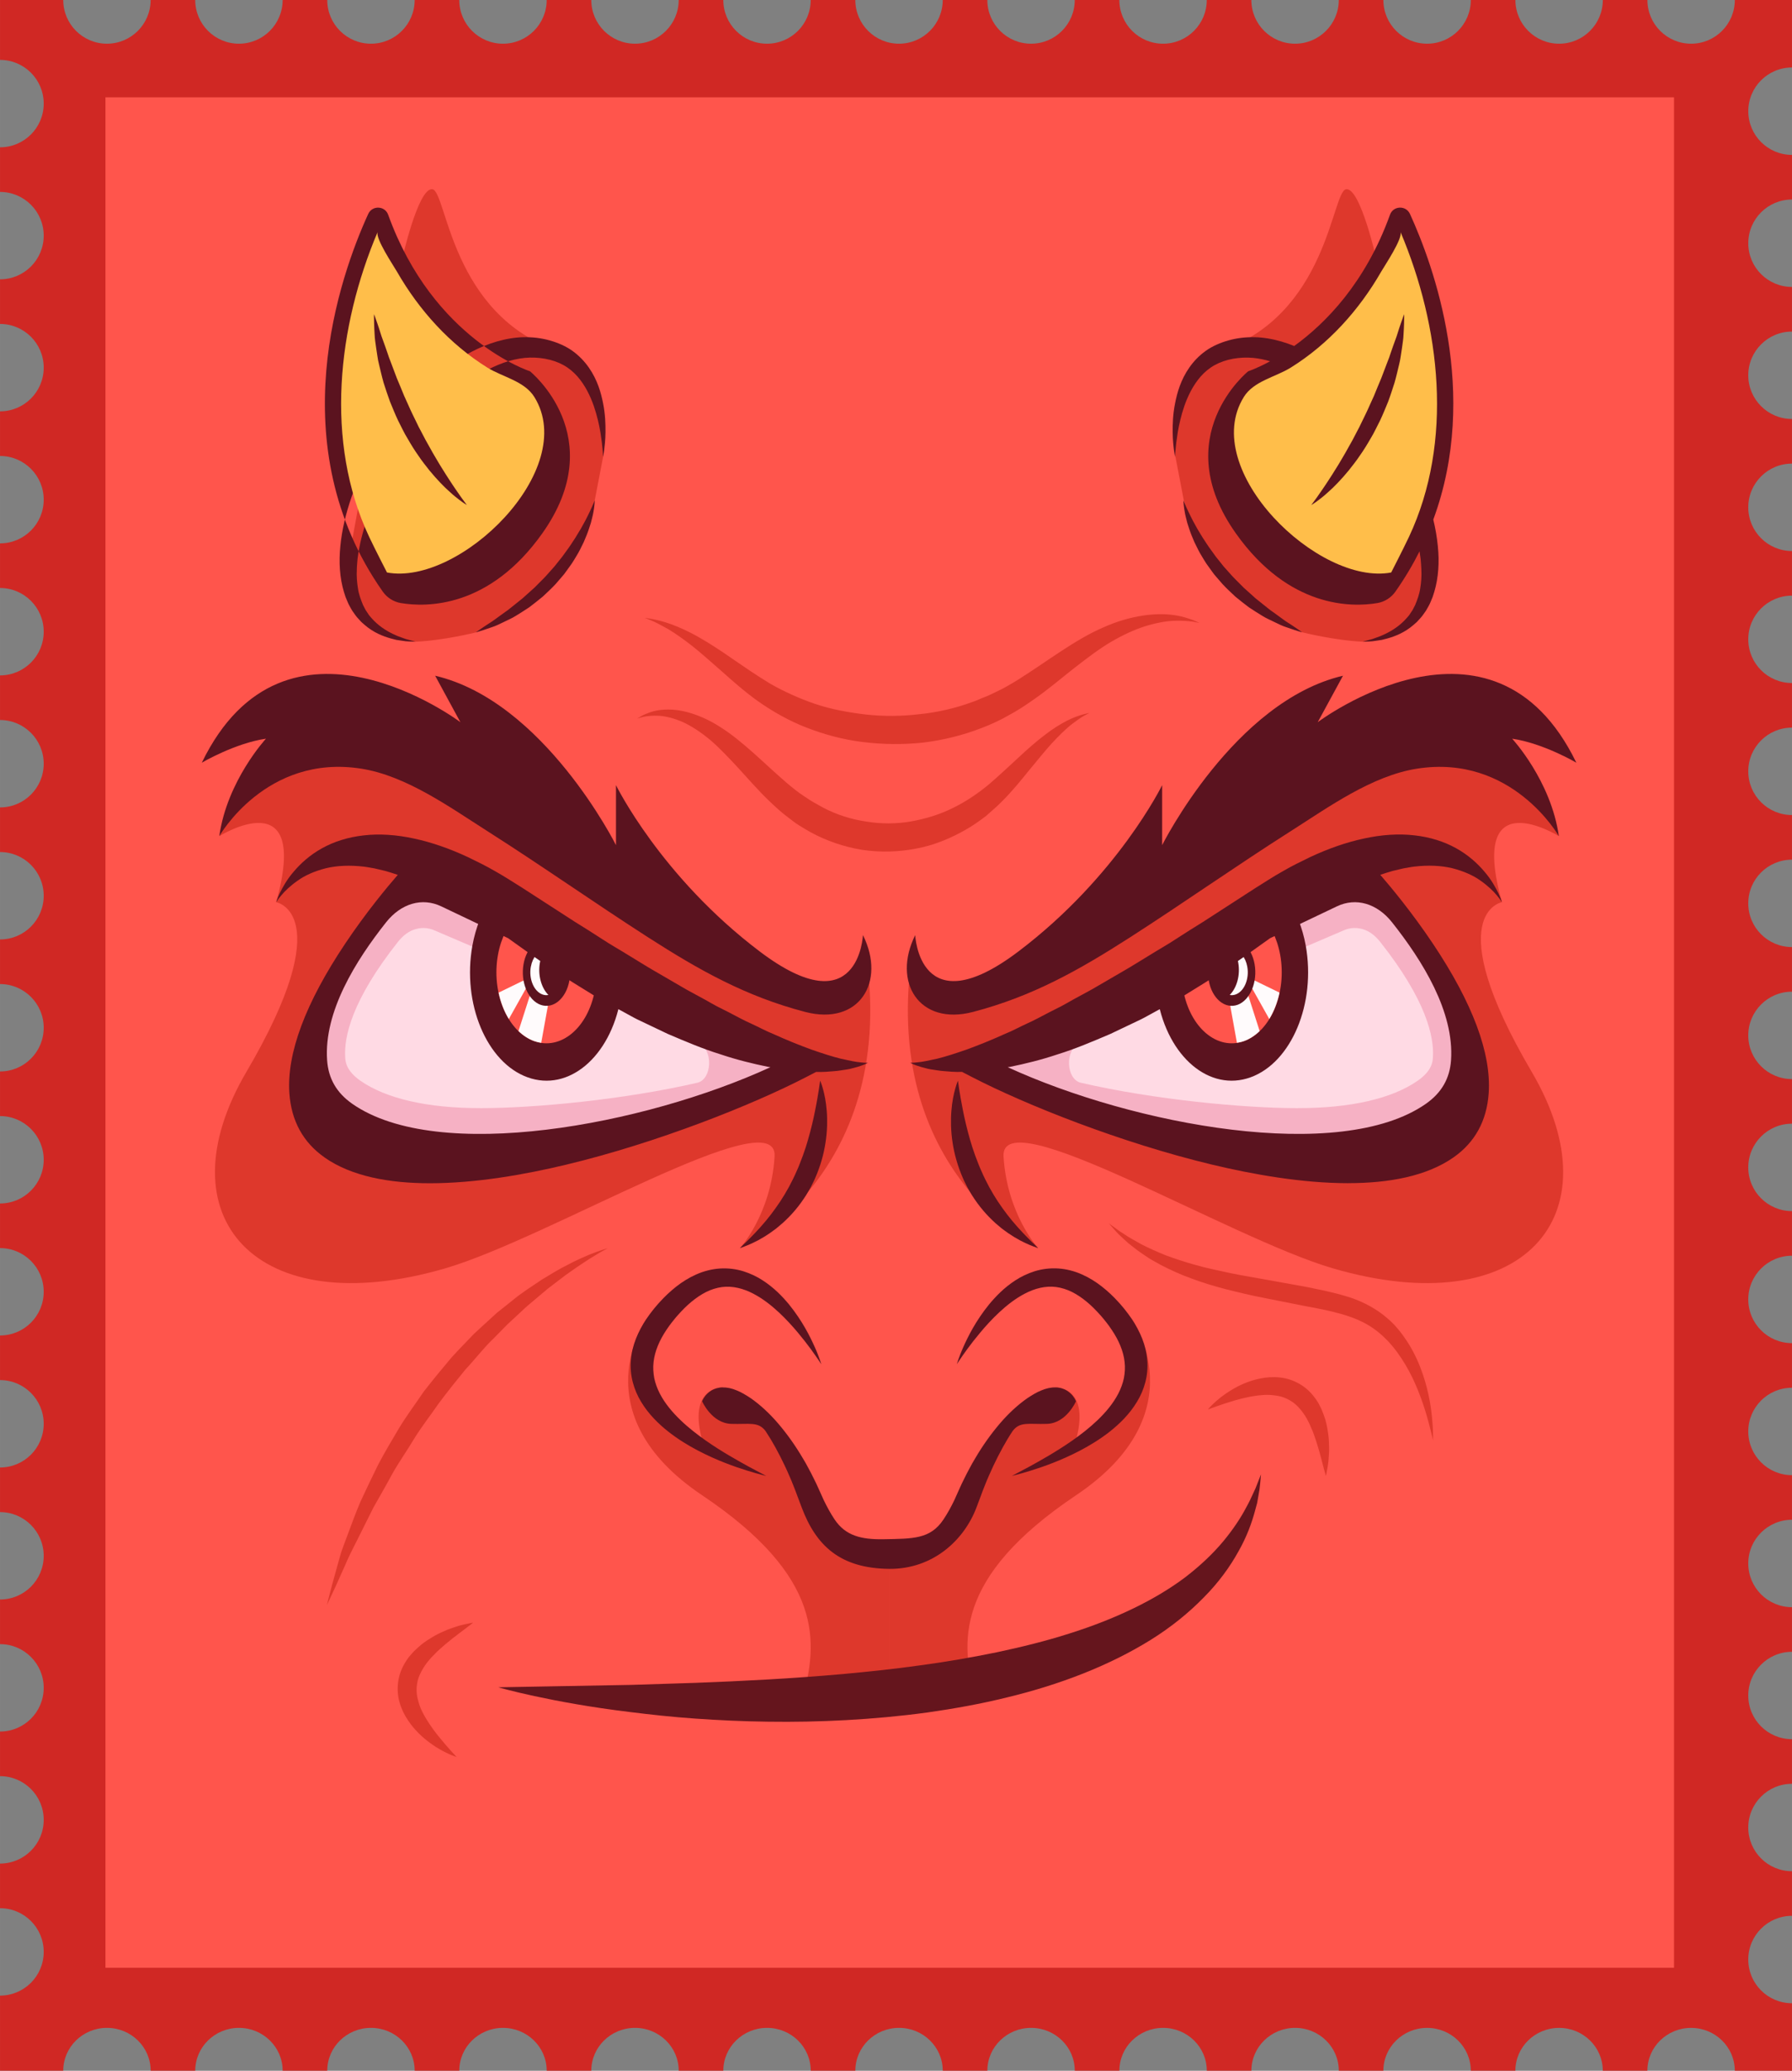 <?xml version="1.0" encoding="UTF-8" standalone="no"?>
<svg
   xmlns:dc="http://purl.org/dc/elements/1.1/"
   xmlns:cc="http://creativecommons.org/ns#"
   xmlns:rdf="http://www.w3.org/1999/02/22-rdf-syntax-ns#"
   xmlns:svg="http://www.w3.org/2000/svg"
   xmlns="http://www.w3.org/2000/svg"
   xmlns:sodipodi="http://sodipodi.sourceforge.net/DTD/sodipodi-0.dtd"
   xmlns:inkscape="http://www.inkscape.org/namespaces/inkscape"
   viewBox="0 0 83.15 96.077"
   width="22mm"
   height="25.42mm"
   version="1.1"
   id="svg29"
   sodipodi:docname="znamka2.svg"
   inkscape:version="0.92.2 (5c3e80d, 2017-08-06)">
  <rect x="0" y="0" width="83.15" height="96.077" fill="#808080" stroke="none"/>
  <defs
     id="defs33" />
  <sodipodi:namedview
     pagecolor="#ffffff"
     bordercolor="#666666"
     borderopacity="1"
     objecttolerance="10"
     gridtolerance="10"
     guidetolerance="10"
     inkscape:pageopacity="0"
     inkscape:pageshadow="2"
     inkscape:window-width="1680"
     inkscape:window-height="1028"
     id="namedview31"
     showgrid="false"
     fit-margin-top="0"
     fit-margin-left="0"
     fit-margin-right="0"
     fit-margin-bottom="0"
     units="mm"
     inkscape:zoom="1.70243462"
     inkscape:cx="155.64949"
     inkscape:cy="-130.64882"
     inkscape:window-x="-8"
     inkscape:window-y="-8"
     inkscape:window-maximized="1"
     inkscape:current-layer="svg29" />
  <style
     id="style2">
		tspan { white-space:pre }
		.shp0 { fill: #d02824 } 
		.shp1 { fill: #ff554c } 
		.shp2 { fill: #de382c } 
		.shp3 { fill: #f6b1c4 } 
		.shp4 { fill: #ffdae4 } 
		.shp5 { fill: #5b131f } 
		.shp6 { fill: #fffbfc } 
		.shp7 { fill: #ffbe4a } 
		.shp8 { fill: #65151d } 
	</style>
  <path
     id="Path 163"
     class="shp0"
     d="m 81.122,11.285 c 0,-1.121 0.908,-2.028 2.028,-2.028 V 7.187 c -1.119,0 -2.028,-0.908 -2.028,-2.028 0,-1.12 0.908,-2.028 2.028,-2.028 V 0 h -2.653 c 0,1.12 -0.909,2.028 -2.028,2.028 -1.12,0 -2.028,-0.908 -2.028,-2.028 h -2.069 c 0,1.12 -0.908,2.028 -2.028,2.028 -1.119,0 -2.028,-0.908 -2.028,-2.028 h -2.069 c 0,1.12 -0.908,2.028 -2.028,2.028 C 65.098,2.028 64.19,1.12 64.19,0 h -2.07 c 0,1.12 -0.908,2.028 -2.028,2.028 -1.12,0 -2.028,-0.908 -2.028,-2.028 h -2.069 c 0,1.12 -0.908,2.028 -2.028,2.028 -1.12,0 -2.028,-0.908 -2.028,-2.028 h -2.07 c 0,1.12 -0.907,2.028 -2.028,2.028 -1.12,0 -2.028,-0.908 -2.028,-2.028 h -2.07 c 0,1.12 -0.909,2.028 -2.028,2.028 -1.119,0 -2.028,-0.908 -2.028,-2.028 h -2.07 c 0,1.12 -0.907,2.028 -2.028,2.028 C 34.469,2.028 33.562,1.12 33.562,0 h -2.07 c 0,1.12 -0.909,2.028 -2.028,2.028 -1.12,0 -2.028,-0.908 -2.028,-2.028 h -2.07 c 0,1.12 -0.909,2.028 -2.028,2.028 -1.119,0 -2.028,-0.908 -2.028,-2.028 h -2.07 c 0,1.12 -0.908,2.028 -2.028,2.028 -1.121,0 -2.028,-0.908 -2.028,-2.028 h -2.07 c 0,1.12 -0.909,2.028 -2.028,2.028 C 9.967,2.028 9.058,1.12 9.058,0 H 6.989 c 0,1.12 -0.908,2.028 -2.028,2.028 C 3.841,2.028 2.934,1.12 2.934,0 H 0 v 2.779 c 1.12,0 2.028,0.908 2.028,2.028 0,1.119 -0.907,2.028 -2.028,2.028 v 2.07 c 1.12,0 2.028,0.908 2.028,2.028 0,1.12 -0.907,2.027 -2.028,2.027 v 2.07 c 1.12,0 2.028,0.908 2.028,2.028 0,1.12 -0.907,2.028 -2.028,2.028 v 2.07 c 1.12,0 2.028,0.908 2.028,2.028 0,1.119 -0.907,2.028 -2.028,2.028 v 2.07 c 1.12,0 2.028,0.908 2.028,2.028 0,1.12 -0.907,2.028 -2.028,2.028 v 2.069 c 1.12,0 2.028,0.909 2.028,2.028 0,1.12 -0.907,2.028 -2.028,2.028 v 2.07 c 1.12,0 2.028,0.908 2.028,2.028 0,1.12 -0.907,2.028 -2.028,2.028 v 2.069 c 1.12,0 2.028,0.909 2.028,2.028 0,1.12 -0.907,2.028 -2.028,2.028 v 2.069 c 1.12,0 2.028,0.909 2.028,2.028 0,1.119 -0.907,2.028 -2.028,2.028 v 2.07 c 1.12,0 2.028,0.907 2.028,2.027 0,1.121 -0.907,2.028 -2.028,2.028 v 2.069 c 1.12,0 2.028,0.909 2.028,2.028 0,1.121 -0.907,2.028 -2.028,2.028 v 2.069 c 1.12,0 2.028,0.909 2.028,2.029 0,1.12 -0.907,2.027 -2.028,2.027 v 2.07 c 1.12,0 2.028,0.908 2.028,2.028 0,1.12 -0.907,2.028 -2.028,2.028 v 2.07 c 1.12,0 2.028,0.908 2.028,2.028 0,1.12 -0.907,2.028 -2.028,2.028 v 2.07 c 1.12,0 2.028,0.907 2.028,2.028 0,1.121 -0.907,2.028 -2.028,2.028 v 3.484 h 2.934 c 0,-1.097 0.908,-1.987 2.028,-1.987 1.12,0 2.028,0.89 2.028,1.987 h 2.069 c 0,-1.097 0.909,-1.987 2.028,-1.987 1.119,0 2.028,0.89 2.028,1.987 h 2.07 c 0,-1.097 0.907,-1.987 2.028,-1.987 1.12,0 2.028,0.89 2.028,1.987 h 2.07 c 0,-1.097 0.908,-1.987 2.028,-1.987 1.12,0 2.028,0.89 2.028,1.987 h 2.07 c 0,-1.097 0.908,-1.987 2.028,-1.987 1.119,0 2.028,0.89 2.028,1.987 h 2.07 c 0,-1.097 0.908,-1.987 2.028,-1.987 1.121,0 2.028,0.89 2.028,1.987 h 2.07 c 0,-1.097 0.908,-1.987 2.028,-1.987 1.12,0 2.028,0.89 2.028,1.987 h 2.07 c 0,-1.097 0.908,-1.987 2.028,-1.987 1.121,0 2.028,0.89 2.028,1.987 h 2.07 c 0,-1.097 0.908,-1.987 2.028,-1.987 1.12,0 2.028,0.89 2.028,1.987 h 2.069 c 0,-1.097 0.909,-1.987 2.028,-1.987 1.12,0 2.028,0.89 2.028,1.987 H 64.19 c 0,-1.097 0.908,-1.987 2.028,-1.987 1.12,0 2.028,0.89 2.028,1.987 h 2.069 c 0,-1.097 0.909,-1.987 2.028,-1.987 1.121,0 2.028,0.89 2.028,1.987 h 2.069 c 0,-1.097 0.909,-1.987 2.028,-1.987 1.119,0 2.028,0.89 2.028,1.987 h 2.653 v -3.131 c -1.119,0 -2.028,-0.908 -2.028,-2.028 0,-1.12 0.908,-2.027 2.028,-2.027 v -2.07 c -1.119,0 -2.028,-0.908 -2.028,-2.028 0,-1.12 0.908,-2.028 2.028,-2.028 v -2.07 c -1.119,0 -2.028,-0.907 -2.028,-2.027 0,-1.12 0.908,-2.028 2.028,-2.028 v -2.07 c -1.119,0 -2.028,-0.908 -2.028,-2.028 0,-1.12 0.908,-2.028 2.028,-2.028 v -2.069 c -1.119,0 -2.028,-0.909 -2.028,-2.029 0,-1.119 0.908,-2.027 2.028,-2.027 v -2.07 c -1.119,0 -2.028,-0.908 -2.028,-2.028 0,-1.12 0.908,-2.028 2.028,-2.028 v -2.07 c -1.119,0 -2.028,-0.908 -2.028,-2.027 0,-1.12 0.908,-2.029 2.028,-2.029 v -2.069 c -1.119,0 -2.028,-0.909 -2.028,-2.028 0,-1.119 0.908,-2.028 2.028,-2.028 v -2.07 c -1.119,0 -2.028,-0.907 -2.028,-2.027 0,-1.121 0.908,-2.028 2.028,-2.028 V 37.816 c -1.119,0 -2.028,-0.909 -2.028,-2.028 0,-1.121 0.908,-2.028 2.028,-2.028 v -2.069 c -1.119,0 -2.028,-0.909 -2.028,-2.028 0,-1.12 0.908,-2.027 2.028,-2.027 v -2.07 c -1.119,0 -2.028,-0.907 -2.028,-2.028 0,-1.12 0.908,-2.028 2.028,-2.028 v -2.07 c -1.119,0 -2.028,-0.908 -2.028,-2.028 0,-1.12 0.908,-2.028 2.028,-2.028 V 13.313 c -1.119,0 -2.028,-0.908 -2.028,-2.028 z"
     inkscape:connector-curvature="0"
     style="fill:#d02824;stroke-width:0.043" />
  <path
     id="Path 164"
     class="shp1"
     d="M 77.677,91.299 H 4.893 V 4.515 H 77.677 Z"
     inkscape:connector-curvature="0"
     style="fill:#ff554c;stroke-width:0.043" />
  <path
     id="Path 165"
     class="shp2"
     d="m 18.627,12.157 c 0,0 0.77,-3.487 1.439,-3.376 0.668,0.111 0.848,5.866 5.903,7.526 l 1.402,1.42 0.627,2.213 -0.013,1.25 -0.388,2.021 -0.484,1.471 -0.941,1.595 -1.383,1.384 -1.513,1.079 -1.194,0.602 c 0,0 -1.494,0.376 -2.802,0.432 -1.307,0.055 -2.672,-1.624 -2.672,-1.624 l -0.406,-2.333 0.821,-4.473 z m 45.271,0 c 0,0 -0.77,-3.487 -1.439,-3.376 -0.669,0.111 -0.848,5.866 -5.903,7.526 l -1.401,1.42 -0.627,2.213 0.013,1.25 0.388,2.021 0.484,1.471 0.94,1.595 1.383,1.384 1.513,1.079 1.194,0.602 c 0,0 1.495,0.376 2.803,0.432 1.307,0.055 2.672,-1.624 2.672,-1.624 l 0.405,-2.333 -0.82,-4.473 z M 29.99,61.2 c 0,0 -3.104,4.357 2.589,8.176 5.693,3.818 5.356,6.861 4.667,9.407 l 4.008,-0.38 V 72.087 L 39.545,71.755 37.94,70.593 36.723,67.411 34.592,65.115 33.523,64.372 c 0,0 -1.798,-0.055 -0.812,2.873 L 30.967,65.862 29.75,63.344 Z m 22.528,0 c 0,0 3.104,4.357 -2.589,8.176 -5.693,3.818 -5.356,6.861 -4.667,9.407 l -4.007,-0.38 v -6.315 l 1.708,-0.333 1.604,-1.162 1.218,-3.182 2.131,-2.296 1.069,-0.743 c 0,0 1.798,-0.055 0.812,2.873 l 1.743,-1.384 1.217,-2.518 z M 10.175,38.795 c 0,0 4.241,-2.648 2.639,3.064 0,0 2.943,0.511 -1.381,7.874 -3.947,6.722 0.443,11.673 9.223,9.116 4.818,-1.404 15.45,-7.877 15.285,-5.19 -0.164,2.687 -1.607,4.252 -1.607,4.252 0,0 7.741,-3.661 5.706,-14.526 0,0 0.384,3.145 -1.661,3.002 C 36.335,46.245 25.968,38.719 25.968,38.719 l -10.211,-4.391 -2.943,1.107 -2.119,2.176 z m 62.156,0 c 0,0 -4.241,-2.648 -2.639,3.064 0,0 -2.943,0.511 1.381,7.874 3.947,6.722 -0.443,11.673 -9.223,9.116 -4.817,-1.404 -15.449,-7.877 -15.285,-5.19 0.164,2.687 1.607,4.252 1.607,4.252 0,0 -7.742,-3.661 -5.706,-14.526 0,0 -0.384,3.145 1.661,3.002 2.044,-0.142 12.411,-7.669 12.411,-7.669 l 10.211,-4.39 2.943,1.107 2.119,2.176 z"
     inkscape:connector-curvature="0"
     style="fill:#de382c;stroke-width:0.043" />
  <path
     id="Path 166"
     class="shp3"
     d="M 37.245,49.417 19.015,40.726 c 0,0 -8.44,9.169 -3.77,12.439 4.671,3.27 17.218,-1.276 22,-3.748 z"
     inkscape:connector-curvature="0"
     style="fill:#f6b1c4;stroke-width:0.043" />
  <path
     id="Path 167"
     class="shp4"
     d="m 22.276,51.416 c 2.524,0 6.691,-0.396 10.08,-1.179 0.686,-0.159 0.748,-1.526 0.082,-1.811 L 20.204,43.186 c -0.339,-0.162 -0.705,-0.173 -1.061,-0.029 -0.254,0.104 -0.486,0.301 -0.683,0.549 -2.138,2.704 -2.508,4.412 -2.442,5.367 0.013,0.182 0.042,0.605 0.699,1.066 1.193,0.835 3.115,1.276 5.559,1.276 z"
     inkscape:connector-curvature="0"
     style="fill:#ffdae4;stroke-width:0.043" />
  <path
     id="Path 168"
     class="shp5"
     d="m 24.479,49.984 c -1.898,-0.687 -3.044,-3.424 -2.559,-6.114 0.075,-0.417 0.189,-0.805 0.329,-1.168 2.054,0.886 4.361,1.946 6.619,3.125 -0.018,0.178 -0.042,0.354 -0.074,0.532 -0.485,2.689 -2.416,4.313 -4.314,3.625 z"
     inkscape:connector-curvature="0"
     style="fill:#5b131f;stroke-width:0.043" />
  <path
     id="Path 169"
     class="shp1"
     d="m 24.782,48.304 c -1.241,-0.449 -1.993,-2.245 -1.676,-4.003 0.071,-0.395 0.193,-0.753 0.349,-1.069 1.355,0.602 2.788,1.268 4.221,1.987 -0.005,0.235 -0.027,0.473 -0.07,0.711 -0.317,1.759 -1.584,2.823 -2.824,2.374 z"
     inkscape:connector-curvature="0"
     style="fill:#ff554c;stroke-width:0.043" />
  <path
     id="Path 170"
     class="shp6"
     d="m 23.135,46.056 1.157,-0.563 0.179,0.25 -0.861,1.537 C 23.392,46.926 23.23,46.507 23.135,46.056 Z m 1.647,2.247 c -0.267,-0.096 -0.509,-0.258 -0.724,-0.464 l 0.571,-1.782 0.848,0.306 -0.364,2.021 c -0.11,-0.016 -0.22,-0.041 -0.33,-0.081 z"
     inkscape:connector-curvature="0"
     style="fill:#fffbfc;stroke-width:0.043" />
  <path
     id="Path 171"
     class="shp5"
     d="m 25.085,46.622 c -0.586,-0.213 -0.941,-1.062 -0.792,-1.893 0.07,-0.39 0.239,-0.707 0.461,-0.913 0.537,0.248 1.084,0.504 1.634,0.769 0.074,0.284 0.089,0.6 0.032,0.913 -0.15,0.832 -0.749,1.335 -1.335,1.123 z"
     inkscape:connector-curvature="0"
     style="fill:#5b131f;stroke-width:0.043" />
  <path
     id="Path 172"
     class="shp6"
     d="m 24.632,44.852 c 0.079,-0.441 0.344,-0.743 0.646,-0.789 -0.105,0.165 -0.184,0.366 -0.225,0.594 -0.106,0.585 0.065,1.178 0.393,1.507 -0.09,0.016 -0.182,0.011 -0.275,-0.023 -0.4,-0.145 -0.642,-0.723 -0.54,-1.289 z"
     inkscape:connector-curvature="0"
     style="fill:#fffbfc;stroke-width:0.043" />
  <path
     id="Path 173"
     class="shp5"
     d="m 15.059,53.701 c -0.994,-0.695 -1.543,-1.698 -1.632,-2.977 -0.128,-1.849 0.745,-4.186 2.594,-6.948 0.974,-1.455 1.955,-2.632 2.436,-3.184 -0.197,-0.068 -0.39,-0.128 -0.581,-0.183 -0.172,-0.041 -0.342,-0.08 -0.507,-0.119 -0.166,-0.025 -0.331,-0.063 -0.491,-0.08 -0.642,-0.075 -1.236,-0.05 -1.755,0.074 -0.515,0.131 -0.963,0.325 -1.306,0.572 -0.346,0.24 -0.603,0.49 -0.764,0.685 -0.164,0.193 -0.239,0.32 -0.239,0.32 0,0 0.041,-0.155 0.164,-0.414 0.124,-0.253 0.323,-0.628 0.648,-1.003 0.32,-0.38 0.759,-0.78 1.313,-1.085 0.551,-0.309 1.213,-0.519 1.938,-0.599 0.726,-0.085 1.516,-0.031 2.331,0.146 0.816,0.173 1.659,0.468 2.503,0.862 0.421,0.204 0.844,0.408 1.274,0.66 0.445,0.249 0.817,0.497 1.256,0.769 0.809,0.523 1.63,1.054 2.452,1.585 0.414,0.253 0.824,0.516 1.233,0.78 0.408,0.27 0.822,0.5 1.228,0.753 0.407,0.246 0.809,0.502 1.21,0.733 0.401,0.233 0.798,0.463 1.187,0.69 0.388,0.233 0.776,0.428 1.154,0.639 0.188,0.105 0.374,0.216 0.56,0.313 0.185,0.094 0.369,0.187 0.551,0.278 0.361,0.188 0.713,0.382 1.058,0.534 0.344,0.158 0.674,0.34 0.997,0.468 0.641,0.291 1.235,0.528 1.766,0.723 0.531,0.185 1,0.336 1.39,0.431 0.39,0.087 0.702,0.153 0.915,0.168 0.213,0.025 0.33,0.019 0.33,0.019 0,0 -0.027,0.016 -0.08,0.04 -0.053,0.024 -0.134,0.064 -0.241,0.097 -0.106,0.04 -0.238,0.076 -0.395,0.115 -0.157,0.049 -0.337,0.068 -0.542,0.1 -0.205,0.037 -0.429,0.041 -0.677,0.065 -0.15,0.012 -0.306,0.009 -0.469,0.007 l -0.478,0.247 c -2.492,1.289 -6.897,3.042 -11.116,4.055 -1.928,0.463 -4.209,0.863 -6.324,0.863 -1.885,0 -3.638,-0.319 -4.891,-1.196 z m 5.414,-11.649 c -0.886,-0.422 -1.863,-0.138 -2.561,0.744 -1.405,1.774 -2.89,4.149 -2.734,6.394 0.058,0.853 0.44,1.514 1.165,2.022 3.983,2.787 13.569,0.987 19.404,-1.696 -0.039,-0.006 -0.078,-0.013 -0.117,-0.019 -0.692,-0.142 -1.442,-0.323 -2.219,-0.586 -0.784,-0.241 -1.59,-0.583 -2.424,-0.939 -0.412,-0.195 -0.831,-0.395 -1.255,-0.598 -0.214,-0.096 -0.422,-0.213 -0.632,-0.329 -0.211,-0.115 -0.422,-0.231 -0.634,-0.348 -0.426,-0.232 -0.854,-0.468 -1.273,-0.736 -0.422,-0.259 -0.845,-0.521 -1.265,-0.794 -0.8,-0.514 -1.579,-1.087 -2.352,-1.637 z"
     inkscape:connector-curvature="0"
     style="fill:#5b131f;fill-rule:evenodd;stroke-width:0.043" />
  <path
     id="Path 174"
     class="shp3"
     d="m 45.261,49.417 18.231,-8.691 c 0,0 8.44,9.169 3.769,12.439 -4.67,3.27 -17.217,-1.276 -22,-3.748 z"
     inkscape:connector-curvature="0"
     style="fill:#f6b1c4;stroke-width:0.043" />
  <path
     id="Path 175"
     class="shp4"
     d="m 60.231,51.416 c -2.523,0 -6.691,-0.396 -10.079,-1.179 -0.686,-0.159 -0.748,-1.526 -0.082,-1.811 L 62.303,43.186 c 0.34,-0.162 0.705,-0.173 1.061,-0.029 0.253,0.104 0.485,0.301 0.682,0.549 2.138,2.704 2.509,4.412 2.442,5.367 -0.012,0.182 -0.042,0.605 -0.699,1.065 -1.192,0.835 -3.115,1.277 -5.559,1.277 z"
     inkscape:connector-curvature="0"
     style="fill:#ffdae4;stroke-width:0.043" />
  <path
     id="Path 176"
     class="shp5"
     d="m 58.028,49.984 c 1.898,-0.687 3.043,-3.424 2.559,-6.114 -0.075,-0.417 -0.189,-0.805 -0.329,-1.168 -2.055,0.886 -4.361,1.946 -6.618,3.125 0.018,0.178 0.042,0.354 0.074,0.532 0.485,2.689 2.416,4.313 4.314,3.625 z"
     inkscape:connector-curvature="0"
     style="fill:#5b131f;stroke-width:0.043" />
  <path
     id="Path 177"
     class="shp1"
     d="m 57.725,48.304 c 1.241,-0.449 1.993,-2.245 1.676,-4.003 -0.072,-0.395 -0.193,-0.753 -0.349,-1.069 -1.355,0.602 -2.788,1.268 -4.222,1.987 0.005,0.235 0.027,0.473 0.071,0.711 0.317,1.759 1.584,2.823 2.824,2.374 z"
     inkscape:connector-curvature="0"
     style="fill:#ff554c;stroke-width:0.043" />
  <path
     id="Path 178"
     class="shp6"
     d="m 59.372,46.056 -1.158,-0.563 -0.179,0.25 0.861,1.537 c 0.217,-0.355 0.379,-0.773 0.475,-1.224 z m -1.647,2.247 c 0.267,-0.096 0.508,-0.258 0.724,-0.464 l -0.571,-1.782 -0.848,0.306 0.364,2.021 c 0.11,-0.017 0.22,-0.041 0.33,-0.081 z"
     inkscape:connector-curvature="0"
     style="fill:#fffbfc;stroke-width:0.043" />
  <path
     id="Path 179"
     class="shp5"
     d="m 57.422,46.622 c 0.586,-0.213 0.941,-1.062 0.792,-1.893 -0.07,-0.39 -0.24,-0.707 -0.461,-0.913 -0.538,0.248 -1.084,0.504 -1.634,0.769 -0.073,0.284 -0.088,0.6 -0.032,0.913 0.15,0.832 0.749,1.335 1.336,1.123 z"
     inkscape:connector-curvature="0"
     style="fill:#5b131f;stroke-width:0.043" />
  <path
     id="Path 180"
     class="shp6"
     d="m 57.875,44.852 c -0.079,-0.441 -0.345,-0.743 -0.647,-0.789 0.104,0.165 0.184,0.366 0.226,0.594 0.106,0.585 -0.065,1.178 -0.394,1.507 0.089,0.016 0.183,0.011 0.275,-0.023 0.4,-0.145 0.642,-0.723 0.54,-1.289 z"
     inkscape:connector-curvature="0"
     style="fill:#fffbfc;stroke-width:0.043" />
  <path
     id="Path 181"
     class="shp5"
     d="m 62.556,54.897 c -2.115,0 -4.395,-0.401 -6.323,-0.863 -4.22,-1.013 -8.624,-2.766 -11.116,-4.054 l -0.478,-0.247 c -0.163,0.003 -0.319,0.004 -0.469,-0.007 -0.248,-0.024 -0.472,-0.028 -0.677,-0.065 -0.204,-0.032 -0.385,-0.051 -0.543,-0.1 -0.156,-0.039 -0.289,-0.075 -0.395,-0.115 -0.107,-0.032 -0.188,-0.072 -0.241,-0.097 -0.053,-0.024 -0.08,-0.04 -0.08,-0.04 0,0 0.117,0.006 0.33,-0.019 0.213,-0.016 0.525,-0.081 0.915,-0.168 0.39,-0.095 0.859,-0.246 1.39,-0.431 0.531,-0.195 1.126,-0.432 1.766,-0.723 0.323,-0.128 0.653,-0.31 0.997,-0.468 0.345,-0.152 0.696,-0.346 1.058,-0.534 0.182,-0.091 0.366,-0.184 0.55,-0.278 0.187,-0.097 0.372,-0.208 0.56,-0.313 0.377,-0.21 0.766,-0.405 1.155,-0.639 0.39,-0.227 0.786,-0.457 1.187,-0.69 0.401,-0.231 0.802,-0.487 1.21,-0.733 0.404,-0.253 0.82,-0.483 1.227,-0.753 0.409,-0.264 0.819,-0.527 1.233,-0.78 0.822,-0.53 1.643,-1.061 2.452,-1.585 0.439,-0.272 0.811,-0.521 1.256,-0.769 0.429,-0.252 0.853,-0.456 1.274,-0.66 0.844,-0.395 1.687,-0.689 2.502,-0.862 0.815,-0.177 1.605,-0.231 2.332,-0.146 0.726,0.08 1.387,0.29 1.938,0.599 0.554,0.305 0.993,0.705 1.313,1.085 0.325,0.375 0.524,0.749 0.648,1.003 0.122,0.259 0.164,0.414 0.164,0.414 0,0 -0.075,-0.126 -0.239,-0.32 -0.162,-0.195 -0.418,-0.445 -0.764,-0.686 -0.343,-0.246 -0.792,-0.44 -1.307,-0.571 -0.518,-0.123 -1.112,-0.149 -1.755,-0.074 -0.16,0.017 -0.324,0.055 -0.491,0.08 -0.166,0.039 -0.335,0.078 -0.507,0.119 -0.191,0.055 -0.385,0.116 -0.582,0.183 0.48,0.553 1.461,1.729 2.436,3.185 1.849,2.761 2.721,5.098 2.594,6.947 -0.088,1.281 -0.637,2.282 -1.631,2.978 -1.253,0.877 -3.007,1.196 -4.891,1.196 z m 3.608,-3.685 c 0.725,-0.508 1.106,-1.169 1.165,-2.021 0.155,-2.246 -1.329,-4.621 -2.735,-6.395 -0.697,-0.881 -1.674,-1.166 -2.56,-0.744 l -3.102,1.479 c -0.773,0.549 -1.551,1.122 -2.351,1.636 -0.42,0.273 -0.843,0.534 -1.265,0.794 -0.419,0.268 -0.848,0.504 -1.273,0.736 -0.212,0.116 -0.424,0.233 -0.634,0.348 -0.21,0.116 -0.419,0.233 -0.632,0.329 -0.425,0.203 -0.843,0.402 -1.255,0.598 -0.835,0.356 -1.64,0.698 -2.424,0.939 -0.778,0.263 -1.527,0.444 -2.219,0.586 -0.039,0.006 -0.079,0.013 -0.118,0.019 5.836,2.682 15.422,4.483 19.405,1.695 z M 38.112,63.301 c 0,0 -0.043,-0.065 -0.126,-0.189 -0.081,-0.123 -0.208,-0.299 -0.368,-0.523 -0.162,-0.221 -0.367,-0.485 -0.611,-0.777 -0.245,-0.291 -0.533,-0.61 -0.872,-0.926 -0.339,-0.314 -0.733,-0.63 -1.186,-0.865 -0.45,-0.236 -0.96,-0.371 -1.455,-0.304 -0.247,0.035 -0.494,0.11 -0.732,0.23 -0.239,0.12 -0.468,0.278 -0.687,0.459 -0.219,0.181 -0.423,0.39 -0.619,0.609 l -0.074,0.084 -0.069,0.083 c -0.05,0.06 -0.104,0.125 -0.143,0.178 -0.084,0.109 -0.171,0.227 -0.249,0.346 -0.318,0.474 -0.54,0.983 -0.595,1.488 -0.03,0.252 -0.013,0.504 0.032,0.75 0.052,0.246 0.14,0.485 0.258,0.714 0.236,0.458 0.584,0.87 0.959,1.23 0.375,0.361 0.781,0.673 1.17,0.947 0.39,0.274 0.767,0.508 1.108,0.709 0.342,0.2 0.644,0.372 0.898,0.509 0.511,0.272 0.802,0.427 0.802,0.427 0,0 -0.082,-0.021 -0.236,-0.06 -0.152,-0.042 -0.378,-0.1 -0.658,-0.191 -0.564,-0.176 -1.365,-0.453 -2.266,-0.923 -0.45,-0.236 -0.924,-0.521 -1.386,-0.885 -0.459,-0.364 -0.912,-0.808 -1.252,-1.369 -0.342,-0.554 -0.544,-1.246 -0.481,-1.938 0.048,-0.694 0.341,-1.347 0.716,-1.914 0.095,-0.141 0.194,-0.277 0.305,-0.416 0.056,-0.073 0.107,-0.129 0.157,-0.19 l 0.084,-0.098 0.085,-0.093 c 0.227,-0.251 0.478,-0.488 0.754,-0.706 0.276,-0.217 0.585,-0.412 0.924,-0.563 0.339,-0.152 0.717,-0.252 1.098,-0.278 0.382,-0.026 0.761,0.024 1.098,0.128 0.336,0.107 0.637,0.252 0.895,0.422 0.522,0.337 0.905,0.736 1.221,1.116 0.621,0.768 0.971,1.48 1.195,1.979 0.114,0.25 0.185,0.452 0.235,0.589 0.049,0.137 0.07,0.212 0.07,0.212 z M 38.057,50.142 c 0,0 0.061,0.133 0.128,0.376 0.068,0.243 0.144,0.596 0.176,1.025 0.018,0.214 0.023,0.449 0.016,0.696 -0.01,0.248 -0.029,0.509 -0.073,0.777 -0.041,0.269 -0.099,0.546 -0.181,0.822 -0.079,0.278 -0.181,0.555 -0.301,0.828 -0.056,0.136 -0.13,0.268 -0.195,0.402 -0.068,0.132 -0.148,0.259 -0.223,0.385 -0.159,0.251 -0.332,0.489 -0.517,0.706 -0.184,0.219 -0.383,0.417 -0.578,0.594 -0.101,0.087 -0.2,0.169 -0.296,0.249 -0.101,0.074 -0.199,0.145 -0.293,0.213 -0.191,0.132 -0.376,0.241 -0.542,0.331 -0.171,0.086 -0.317,0.16 -0.444,0.212 -0.126,0.053 -0.228,0.088 -0.296,0.114 -0.068,0.024 -0.105,0.037 -0.105,0.037 0,0 0.026,-0.026 0.075,-0.077 0.051,-0.049 0.122,-0.123 0.218,-0.21 0.094,-0.087 0.197,-0.204 0.323,-0.327 0.064,-0.061 0.124,-0.133 0.191,-0.203 0.065,-0.074 0.14,-0.143 0.205,-0.227 0.069,-0.08 0.141,-0.163 0.214,-0.249 0.07,-0.087 0.142,-0.178 0.216,-0.272 0.144,-0.19 0.289,-0.391 0.43,-0.603 0.07,-0.106 0.135,-0.218 0.206,-0.328 0.065,-0.113 0.13,-0.227 0.196,-0.342 0.122,-0.235 0.247,-0.472 0.351,-0.719 0.055,-0.122 0.11,-0.244 0.156,-0.37 0.05,-0.123 0.098,-0.248 0.142,-0.372 0.045,-0.124 0.084,-0.25 0.128,-0.372 0.036,-0.124 0.078,-0.246 0.111,-0.368 0.141,-0.486 0.249,-0.95 0.328,-1.354 0.042,-0.202 0.074,-0.389 0.104,-0.555 0.028,-0.168 0.055,-0.315 0.072,-0.436 0.036,-0.245 0.056,-0.385 0.056,-0.385 z m 6.338,13.158 c 0,0 0.021,-0.075 0.069,-0.212 0.051,-0.136 0.122,-0.339 0.235,-0.589 0.223,-0.499 0.574,-1.21 1.196,-1.979 0.316,-0.379 0.699,-0.778 1.221,-1.116 0.259,-0.17 0.56,-0.315 0.895,-0.422 0.337,-0.104 0.715,-0.154 1.098,-0.128 0.382,0.026 0.76,0.126 1.098,0.278 0.34,0.151 0.648,0.346 0.924,0.563 0.277,0.218 0.528,0.455 0.755,0.706 l 0.085,0.093 0.083,0.098 c 0.052,0.061 0.102,0.117 0.157,0.19 0.111,0.139 0.21,0.275 0.306,0.416 0.375,0.566 0.668,1.219 0.716,1.914 0.063,0.692 -0.139,1.384 -0.482,1.938 -0.339,0.561 -0.793,1.005 -1.251,1.369 -0.462,0.363 -0.936,0.649 -1.386,0.885 -0.901,0.47 -1.703,0.747 -2.266,0.923 -0.28,0.091 -0.506,0.149 -0.658,0.191 -0.154,0.039 -0.236,0.06 -0.236,0.06 0,0 0.292,-0.155 0.803,-0.427 0.253,-0.137 0.556,-0.309 0.898,-0.509 0.34,-0.202 0.717,-0.436 1.107,-0.709 0.39,-0.274 0.795,-0.586 1.171,-0.947 0.375,-0.36 0.723,-0.772 0.959,-1.23 0.118,-0.23 0.206,-0.469 0.258,-0.714 0.046,-0.246 0.063,-0.498 0.033,-0.75 -0.055,-0.506 -0.277,-1.015 -0.596,-1.488 -0.078,-0.119 -0.164,-0.238 -0.249,-0.346 -0.039,-0.053 -0.094,-0.117 -0.143,-0.178 l -0.07,-0.083 -0.074,-0.084 c -0.197,-0.22 -0.4,-0.428 -0.62,-0.609 -0.219,-0.181 -0.448,-0.339 -0.687,-0.459 -0.239,-0.119 -0.485,-0.195 -0.733,-0.23 -0.495,-0.067 -1.005,0.068 -1.454,0.304 -0.453,0.235 -0.847,0.551 -1.186,0.865 -0.34,0.316 -0.627,0.635 -0.872,0.926 -0.244,0.292 -0.45,0.556 -0.611,0.777 -0.16,0.224 -0.288,0.4 -0.368,0.523 -0.082,0.123 -0.126,0.189 -0.126,0.189 z m 0.055,-13.158 c 0,0 0.02,0.141 0.055,0.385 0.018,0.121 0.045,0.268 0.072,0.436 0.03,0.166 0.063,0.353 0.104,0.555 0.08,0.404 0.188,0.868 0.328,1.354 0.035,0.121 0.076,0.243 0.112,0.368 0.044,0.122 0.082,0.248 0.128,0.372 0.044,0.124 0.092,0.249 0.142,0.372 0.046,0.126 0.101,0.248 0.156,0.37 0.104,0.246 0.229,0.484 0.351,0.719 0.066,0.115 0.132,0.23 0.196,0.342 0.071,0.11 0.135,0.222 0.206,0.328 0.141,0.212 0.285,0.414 0.43,0.603 0.074,0.094 0.146,0.185 0.216,0.272 0.074,0.086 0.146,0.169 0.214,0.249 0.066,0.084 0.141,0.153 0.205,0.227 0.067,0.07 0.127,0.142 0.191,0.203 0.126,0.123 0.229,0.24 0.323,0.327 0.095,0.087 0.167,0.161 0.217,0.21 0.049,0.05 0.075,0.077 0.075,0.077 0,0 -0.036,-0.013 -0.105,-0.037 -0.068,-0.026 -0.171,-0.061 -0.296,-0.114 -0.127,-0.052 -0.274,-0.126 -0.445,-0.212 -0.165,-0.09 -0.35,-0.2 -0.542,-0.331 -0.095,-0.068 -0.192,-0.139 -0.294,-0.213 -0.095,-0.08 -0.194,-0.163 -0.295,-0.249 -0.195,-0.177 -0.393,-0.375 -0.577,-0.594 -0.185,-0.217 -0.358,-0.455 -0.517,-0.706 -0.075,-0.127 -0.155,-0.253 -0.223,-0.385 -0.064,-0.134 -0.139,-0.266 -0.195,-0.402 -0.119,-0.272 -0.221,-0.55 -0.3,-0.828 -0.081,-0.277 -0.141,-0.553 -0.181,-0.822 -0.043,-0.268 -0.063,-0.53 -0.072,-0.777 -0.006,-0.247 -0.002,-0.482 0.016,-0.696 0.032,-0.429 0.108,-0.782 0.177,-1.025 0.065,-0.243 0.127,-0.376 0.127,-0.376 z M 49.928,65.014 c 0,0 -0.441,1.019 -1.346,1.05 -0.84,0.029 -1.263,-0.126 -1.603,0.344 -0.318,0.479 -0.613,1.025 -0.893,1.616 -0.07,0.148 -0.138,0.299 -0.204,0.453 -0.069,0.152 -0.133,0.31 -0.195,0.469 -0.066,0.158 -0.125,0.32 -0.185,0.484 -0.063,0.169 -0.127,0.338 -0.192,0.51 -0.566,1.505 -2.014,2.873 -4.056,2.851 -2.269,-0.024 -3.387,-1.072 -4.056,-2.851 -0.065,-0.171 -0.129,-0.341 -0.192,-0.51 -0.061,-0.163 -0.12,-0.326 -0.185,-0.484 -0.062,-0.159 -0.126,-0.317 -0.195,-0.469 -0.066,-0.154 -0.133,-0.305 -0.204,-0.453 -0.279,-0.591 -0.575,-1.137 -0.893,-1.616 C 35.188,65.939 34.764,66.094 33.925,66.064 33.02,66.033 32.578,65.014 32.578,65.014 c 0,0 0.009,-0.024 0.031,-0.067 0.023,-0.042 0.057,-0.106 0.117,-0.182 0.062,-0.075 0.146,-0.163 0.275,-0.244 0.129,-0.08 0.31,-0.145 0.521,-0.149 0.213,-0.005 0.437,0.043 0.668,0.142 0.197,0.076 0.437,0.22 0.65,0.363 0.431,0.301 0.863,0.697 1.267,1.17 0.404,0.473 0.794,1.015 1.147,1.617 0.045,0.075 0.09,0.15 0.134,0.227 0.042,0.077 0.084,0.155 0.126,0.233 0.086,0.156 0.168,0.317 0.247,0.479 0.083,0.162 0.161,0.328 0.235,0.497 0.074,0.163 0.148,0.328 0.223,0.495 0.145,0.302 0.316,0.618 0.508,0.906 0.508,0.757 1.239,0.932 2.258,0.916 1.401,-0.024 2.184,-0.007 2.792,-0.916 0.192,-0.288 0.364,-0.603 0.508,-0.906 0.074,-0.166 0.149,-0.331 0.222,-0.495 0.074,-0.169 0.152,-0.334 0.235,-0.497 0.08,-0.162 0.161,-0.323 0.247,-0.479 0.042,-0.078 0.085,-0.155 0.126,-0.233 0.045,-0.077 0.09,-0.152 0.134,-0.227 0.352,-0.602 0.743,-1.144 1.146,-1.617 0.405,-0.473 0.837,-0.869 1.268,-1.17 0.213,-0.143 0.453,-0.287 0.65,-0.363 0.231,-0.099 0.455,-0.148 0.669,-0.142 0.211,0.004 0.392,0.069 0.52,0.149 0.129,0.081 0.215,0.169 0.275,0.244 0.061,0.076 0.095,0.139 0.118,0.182 0.022,0.043 0.03,0.067 0.03,0.067 z M 37.361,46.951 c -2.756,-0.72 -4.914,-1.936 -7.301,-3.469 -2.501,-1.608 -4.932,-3.322 -7.441,-4.917 -1.745,-1.11 -3.764,-2.571 -5.858,-2.901 -4.421,-0.695 -6.586,3.131 -6.586,3.131 0.361,-2.573 2.166,-4.522 2.166,-4.522 C 10.897,34.483 9.363,35.387 9.363,35.387 13.244,27.388 21.363,33.508 21.363,33.508 l -1.172,-2.156 c 5.053,1.183 8.391,7.86 8.391,7.86 v -2.783 c 0,0 2.075,4.244 6.677,7.722 4.601,3.478 4.782,-0.766 4.782,-0.766 1.084,2.172 -0.178,4.219 -2.679,3.566 z m 5.105,-3.566 c 0,0 0.18,4.243 4.782,0.766 4.602,-3.478 6.677,-7.722 6.677,-7.722 v 2.783 c 0,0 3.338,-6.677 8.391,-7.86 L 61.143,33.508 c 0,0 8.12,-6.12 12.001,1.879 0,0 -1.534,-0.904 -2.978,-1.113 0,0 1.805,1.948 2.166,4.522 0,0 -2.166,-3.826 -6.586,-3.131 -2.094,0.33 -4.113,1.791 -5.858,2.901 -2.509,1.595 -4.94,3.309 -7.441,4.917 -2.386,1.533 -4.545,2.749 -7.301,3.469 -2.5,0.653 -3.762,-1.394 -2.679,-3.566 z M 54.523,21.19 c 0,0 -0.023,-0.102 -0.049,-0.294 -0.024,-0.194 -0.058,-0.479 -0.061,-0.846 -0.003,-0.366 0.008,-0.817 0.11,-1.33 0.099,-0.511 0.268,-1.101 0.662,-1.666 0.194,-0.28 0.448,-0.55 0.76,-0.773 0.308,-0.223 0.691,-0.384 1.054,-0.486 0.394,-0.111 0.796,-0.157 1.216,-0.15 0.417,0.009 0.837,0.084 1.245,0.202 0.201,0.058 0.398,0.128 0.592,0.207 1.449,-1.047 3.302,-2.919 4.445,-6.091 0.152,-0.422 0.74,-0.445 0.927,-0.036 1.098,2.403 3.246,8.318 1.082,14.181 0.1,0.412 0.171,0.822 0.21,1.226 0.078,0.744 0.03,1.477 -0.163,2.123 -0.025,0.08 -0.051,0.159 -0.076,0.238 -0.032,0.077 -0.063,0.152 -0.094,0.228 -0.029,0.075 -0.066,0.146 -0.105,0.216 -0.039,0.07 -0.076,0.138 -0.117,0.204 -0.093,0.125 -0.17,0.255 -0.274,0.359 -0.049,0.053 -0.098,0.106 -0.146,0.159 -0.052,0.046 -0.105,0.092 -0.156,0.137 -0.414,0.359 -0.858,0.527 -1.214,0.627 -0.09,0.023 -0.175,0.045 -0.255,0.065 -0.081,0.014 -0.159,0.023 -0.229,0.034 -0.071,0.01 -0.136,0.019 -0.195,0.028 -0.06,0.004 -0.116,0.006 -0.165,0.009 -0.194,0.008 -0.298,0.012 -0.298,0.012 0,0 0.1,-0.027 0.288,-0.079 0.046,-0.012 0.097,-0.026 0.155,-0.042 0.055,-0.02 0.116,-0.042 0.181,-0.065 0.065,-0.024 0.135,-0.049 0.209,-0.076 0.072,-0.032 0.148,-0.067 0.228,-0.104 0.314,-0.152 0.676,-0.38 0.981,-0.729 0.037,-0.043 0.075,-0.088 0.114,-0.133 0.032,-0.049 0.066,-0.099 0.1,-0.151 0.074,-0.096 0.12,-0.216 0.181,-0.325 0.096,-0.237 0.193,-0.487 0.234,-0.769 0.046,-0.278 0.069,-0.575 0.052,-0.885 -0.002,-0.154 -0.022,-0.314 -0.032,-0.473 -0.019,-0.119 -0.032,-0.239 -0.052,-0.361 -0.315,0.628 -0.686,1.252 -1.118,1.867 -0.198,0.283 -0.502,0.477 -0.843,0.534 -1.188,0.198 -4.096,0.243 -6.562,-3.235 -3.187,-4.496 0.572,-7.52 0.572,-7.52 0,0 0.399,-0.129 1.016,-0.464 -0.257,-0.078 -0.515,-0.13 -0.771,-0.156 -0.323,-0.033 -0.652,-0.013 -0.948,0.039 -0.326,0.061 -0.594,0.154 -0.846,0.292 -0.25,0.137 -0.469,0.32 -0.652,0.527 -0.365,0.418 -0.6,0.914 -0.76,1.369 -0.157,0.459 -0.25,0.883 -0.309,1.234 -0.055,0.352 -0.09,0.634 -0.103,0.827 -0.016,0.193 -0.018,0.296 -0.018,0.296 z m 0.388,2.021 c 0,0 0.013,0.031 0.036,0.091 0.022,0.059 0.062,0.142 0.107,0.25 0.05,0.106 0.107,0.234 0.181,0.379 0.036,0.071 0.075,0.148 0.115,0.228 0.046,0.078 0.089,0.162 0.136,0.248 0.044,0.087 0.098,0.175 0.154,0.265 0.057,0.09 0.107,0.185 0.169,0.279 0.126,0.186 0.246,0.388 0.394,0.582 0.073,0.097 0.141,0.201 0.216,0.3 0.079,0.098 0.158,0.196 0.238,0.296 l 0.118,0.15 0.129,0.144 c 0.085,0.096 0.171,0.193 0.258,0.289 0.174,0.191 0.366,0.365 0.541,0.55 0.191,0.169 0.378,0.336 0.559,0.502 0.191,0.153 0.375,0.3 0.55,0.441 0.086,0.075 0.177,0.136 0.263,0.197 0.086,0.062 0.169,0.123 0.249,0.18 0.163,0.113 0.304,0.231 0.444,0.313 0.137,0.086 0.254,0.166 0.352,0.232 0.194,0.131 0.304,0.213 0.304,0.213 0,0 -0.13,-0.034 -0.355,-0.108 -0.111,-0.037 -0.249,-0.082 -0.405,-0.138 -0.159,-0.05 -0.325,-0.133 -0.509,-0.222 -0.182,-0.093 -0.39,-0.175 -0.588,-0.301 C 58.369,28.448 58.157,28.318 57.944,28.174 57.741,28.017 57.529,27.856 57.321,27.682 57.125,27.496 56.921,27.311 56.734,27.109 56.643,27.005 56.554,26.902 56.464,26.798 c -0.045,-0.052 -0.091,-0.103 -0.133,-0.156 l -0.12,-0.165 c -0.079,-0.11 -0.158,-0.22 -0.235,-0.327 -0.073,-0.111 -0.139,-0.223 -0.206,-0.334 -0.138,-0.217 -0.24,-0.446 -0.346,-0.656 -0.093,-0.217 -0.18,-0.421 -0.242,-0.618 -0.032,-0.097 -0.065,-0.191 -0.091,-0.279 -0.022,-0.091 -0.044,-0.178 -0.065,-0.258 -0.043,-0.16 -0.061,-0.305 -0.081,-0.422 -0.034,-0.236 -0.032,-0.372 -0.032,-0.372 z"
     inkscape:connector-curvature="0"
     style="fill:#5b131f;fill-rule:evenodd;stroke-width:0.043" />
  <path
     id="Path 182"
     class="shp7"
     d="m 57.709,18.426 c 0.462,-0.75 1.472,-0.928 2.18,-1.368 1.753,-1.09 3.174,-2.669 4.199,-4.453 0.16,-0.279 1.019,-1.553 0.894,-1.849 1.858,4.384 2.474,9.732 0.394,14.157 -0.262,0.556 -0.824,1.649 -0.824,1.649 -3.368,0.637 -8.925,-4.758 -6.842,-8.136 z"
     inkscape:connector-curvature="0"
     style="fill:#ffbe4a;stroke-width:0.043" />
  <path
     id="Path 183"
     class="shp5"
     d="m 60.844,23.433 c 0,0 0.024,-0.032 0.068,-0.092 0.044,-0.059 0.108,-0.146 0.189,-0.258 0.078,-0.113 0.176,-0.248 0.281,-0.405 0.109,-0.155 0.224,-0.337 0.351,-0.531 0.065,-0.096 0.128,-0.199 0.193,-0.306 0.065,-0.107 0.139,-0.212 0.204,-0.327 0.133,-0.23 0.281,-0.466 0.417,-0.719 0.068,-0.127 0.144,-0.252 0.214,-0.382 0.067,-0.132 0.136,-0.265 0.207,-0.397 l 0.106,-0.201 0.099,-0.205 c 0.066,-0.137 0.134,-0.275 0.201,-0.412 0.134,-0.275 0.249,-0.56 0.379,-0.831 0.115,-0.279 0.225,-0.555 0.339,-0.82 0.103,-0.27 0.201,-0.531 0.296,-0.778 0.024,-0.062 0.049,-0.123 0.072,-0.184 0.02,-0.061 0.04,-0.121 0.06,-0.181 0.041,-0.119 0.081,-0.233 0.119,-0.343 0.074,-0.221 0.161,-0.42 0.212,-0.603 0.055,-0.182 0.11,-0.34 0.155,-0.47 0.089,-0.262 0.149,-0.411 0.149,-0.411 0,0 0.003,0.159 -0.006,0.436 -0.005,0.139 -0.01,0.308 -0.024,0.501 -0.005,0.195 -0.042,0.41 -0.074,0.647 -0.018,0.119 -0.036,0.241 -0.056,0.369 -0.01,0.063 -0.022,0.128 -0.033,0.194 -0.014,0.065 -0.029,0.13 -0.044,0.197 -0.065,0.267 -0.128,0.55 -0.211,0.838 -0.093,0.284 -0.185,0.58 -0.295,0.875 -0.12,0.291 -0.239,0.588 -0.376,0.877 -0.149,0.284 -0.278,0.578 -0.445,0.845 -0.157,0.274 -0.319,0.538 -0.494,0.783 -0.165,0.25 -0.349,0.476 -0.518,0.692 -0.175,0.212 -0.347,0.407 -0.513,0.579 -0.085,0.086 -0.165,0.166 -0.243,0.244 -0.08,0.075 -0.158,0.143 -0.23,0.209 -0.141,0.133 -0.279,0.235 -0.387,0.322 -0.223,0.169 -0.361,0.249 -0.361,0.249 z M 27.984,21.19 c 0,0 0.023,-0.101 0.049,-0.294 0.023,-0.194 0.058,-0.479 0.062,-0.846 0.003,-0.366 -0.008,-0.817 -0.11,-1.33 -0.099,-0.511 -0.268,-1.101 -0.663,-1.666 -0.195,-0.28 -0.448,-0.55 -0.759,-0.773 -0.309,-0.223 -0.692,-0.384 -1.054,-0.486 -0.395,-0.111 -0.797,-0.157 -1.216,-0.15 -0.417,0.009 -0.837,0.084 -1.245,0.202 -0.818,0.239 -1.58,0.661 -2.269,1.171 -0.692,0.509 -1.316,1.108 -1.886,1.744 -0.283,0.32 -0.553,0.651 -0.809,0.988 l -0.19,0.254 -0.051,0.071 -0.044,0.063 -0.088,0.126 c -0.116,0.175 -0.243,0.369 -0.348,0.548 -0.439,0.729 -0.783,1.489 -1.051,2.248 -0.264,0.762 -0.448,1.527 -0.519,2.274 -0.078,0.744 -0.03,1.477 0.163,2.123 0.026,0.08 0.051,0.159 0.076,0.238 0.032,0.077 0.064,0.152 0.095,0.228 0.029,0.075 0.066,0.146 0.105,0.216 0.039,0.07 0.075,0.138 0.117,0.204 0.093,0.125 0.169,0.255 0.274,0.359 0.049,0.053 0.097,0.106 0.145,0.159 0.053,0.046 0.105,0.092 0.156,0.137 0.414,0.359 0.858,0.527 1.214,0.627 0.089,0.023 0.175,0.045 0.255,0.065 0.081,0.014 0.158,0.023 0.229,0.034 0.07,0.01 0.136,0.019 0.195,0.028 0.06,0.004 0.115,0.006 0.164,0.009 0.194,0.008 0.298,0.012 0.298,0.012 0,0 -0.1,-0.027 -0.287,-0.079 -0.046,-0.012 -0.098,-0.026 -0.155,-0.042 -0.056,-0.02 -0.117,-0.042 -0.182,-0.065 -0.065,-0.024 -0.134,-0.049 -0.209,-0.076 -0.072,-0.032 -0.148,-0.067 -0.228,-0.104 C 17.904,29.254 17.543,29.026 17.238,28.677 c -0.037,-0.043 -0.075,-0.088 -0.114,-0.133 -0.033,-0.049 -0.066,-0.099 -0.1,-0.151 -0.074,-0.096 -0.119,-0.216 -0.181,-0.325 -0.097,-0.237 -0.194,-0.487 -0.234,-0.769 -0.046,-0.278 -0.069,-0.575 -0.052,-0.885 0.001,-0.154 0.021,-0.314 0.032,-0.473 0.025,-0.16 0.04,-0.322 0.076,-0.487 0.119,-0.657 0.337,-1.342 0.617,-2.025 0.283,-0.684 0.634,-1.369 1.047,-2.022 0.105,-0.168 0.205,-0.313 0.318,-0.475 l 0.175,-0.239 0.181,-0.237 c 0.243,-0.314 0.498,-0.621 0.763,-0.917 0.524,-0.594 1.094,-1.145 1.695,-1.617 0.302,-0.234 0.612,-0.45 0.929,-0.635 0.318,-0.184 0.644,-0.336 0.971,-0.454 0.328,-0.118 0.658,-0.193 0.984,-0.227 0.323,-0.033 0.652,-0.013 0.948,0.039 0.326,0.061 0.595,0.154 0.847,0.292 0.25,0.137 0.468,0.32 0.651,0.527 0.366,0.418 0.6,0.914 0.76,1.369 0.157,0.459 0.25,0.883 0.309,1.234 0.055,0.352 0.09,0.634 0.103,0.827 0.016,0.193 0.019,0.296 0.019,0.296 z m -0.388,2.021 c 0,0 -0.013,0.031 -0.037,0.091 -0.021,0.059 -0.062,0.142 -0.107,0.25 -0.049,0.106 -0.107,0.234 -0.18,0.379 -0.036,0.071 -0.075,0.148 -0.116,0.228 -0.045,0.078 -0.088,0.162 -0.136,0.248 -0.045,0.087 -0.098,0.175 -0.155,0.265 -0.057,0.09 -0.107,0.185 -0.168,0.279 -0.126,0.186 -0.245,0.388 -0.394,0.582 -0.073,0.097 -0.142,0.201 -0.217,0.3 -0.078,0.098 -0.158,0.196 -0.237,0.296 l -0.119,0.15 -0.129,0.144 c -0.085,0.096 -0.171,0.193 -0.257,0.289 -0.174,0.191 -0.366,0.365 -0.541,0.55 -0.191,0.169 -0.379,0.336 -0.559,0.502 -0.191,0.153 -0.375,0.3 -0.55,0.441 -0.085,0.075 -0.177,0.136 -0.263,0.197 -0.086,0.062 -0.169,0.123 -0.249,0.18 -0.163,0.113 -0.304,0.231 -0.444,0.313 -0.137,0.086 -0.254,0.166 -0.352,0.232 -0.194,0.131 -0.305,0.213 -0.305,0.213 0,0 0.13,-0.034 0.356,-0.108 0.111,-0.037 0.249,-0.082 0.405,-0.138 0.158,-0.05 0.325,-0.133 0.509,-0.222 0.182,-0.093 0.39,-0.175 0.588,-0.301 0.199,-0.124 0.411,-0.254 0.624,-0.398 0.203,-0.157 0.415,-0.319 0.622,-0.492 0.196,-0.186 0.401,-0.372 0.588,-0.573 0.09,-0.104 0.18,-0.207 0.27,-0.312 0.045,-0.052 0.091,-0.103 0.133,-0.156 l 0.12,-0.165 c 0.08,-0.11 0.159,-0.22 0.235,-0.327 0.074,-0.111 0.14,-0.223 0.206,-0.334 0.139,-0.217 0.241,-0.446 0.346,-0.656 0.093,-0.217 0.18,-0.421 0.243,-0.618 0.032,-0.097 0.064,-0.191 0.091,-0.279 0.023,-0.091 0.044,-0.177 0.065,-0.258 0.043,-0.16 0.062,-0.305 0.082,-0.422 0.033,-0.236 0.032,-0.372 0.032,-0.372 z M 17.085,9.927 c 0.187,-0.408 0.774,-0.386 0.926,0.036 2.097,5.818 6.58,7.263 6.58,7.263 0,0 3.76,3.024 0.572,7.52 -2.466,3.478 -5.373,3.433 -6.562,3.235 -0.341,-0.057 -0.644,-0.251 -0.842,-0.534 C 12.978,20.642 15.777,12.79 17.085,9.927 Z"
     inkscape:connector-curvature="0"
     style="fill:#5b131f;stroke-width:0.043" />
  <path
     id="Path 184"
     class="shp7"
     d="m 24.798,18.426 c -0.463,-0.75 -1.472,-0.928 -2.18,-1.368 -1.753,-1.09 -3.174,-2.669 -4.198,-4.453 -0.16,-0.279 -1.02,-1.553 -0.895,-1.849 -1.857,4.384 -2.474,9.732 -0.394,14.157 0.262,0.556 0.825,1.649 0.825,1.649 3.368,0.637 8.925,-4.758 6.842,-8.136 z"
     inkscape:connector-curvature="0"
     style="fill:#ffbe4a;stroke-width:0.043" />
  <path
     id="Path 185"
     class="shp5"
     d="m 21.663,23.433 c 0,0 -0.024,-0.032 -0.068,-0.092 -0.044,-0.059 -0.108,-0.146 -0.19,-0.258 -0.078,-0.113 -0.175,-0.248 -0.281,-0.405 -0.109,-0.155 -0.223,-0.337 -0.35,-0.531 -0.065,-0.096 -0.128,-0.199 -0.194,-0.306 -0.064,-0.107 -0.138,-0.212 -0.203,-0.327 -0.133,-0.23 -0.281,-0.466 -0.417,-0.719 -0.068,-0.127 -0.144,-0.252 -0.214,-0.382 -0.067,-0.132 -0.136,-0.265 -0.208,-0.397 l -0.107,-0.201 -0.099,-0.205 c -0.067,-0.137 -0.134,-0.275 -0.201,-0.412 -0.134,-0.275 -0.249,-0.56 -0.378,-0.831 -0.115,-0.279 -0.226,-0.555 -0.34,-0.82 C 18.312,17.276 18.214,17.015 18.119,16.767 c -0.024,-0.062 -0.048,-0.123 -0.071,-0.184 -0.021,-0.061 -0.04,-0.121 -0.061,-0.181 -0.04,-0.119 -0.08,-0.233 -0.119,-0.343 -0.074,-0.221 -0.16,-0.42 -0.212,-0.603 -0.054,-0.182 -0.11,-0.34 -0.154,-0.47 -0.089,-0.262 -0.149,-0.411 -0.149,-0.411 0,0 -0.003,0.159 0.006,0.436 0.005,0.139 0.009,0.308 0.023,0.501 0.005,0.195 0.042,0.41 0.074,0.647 0.017,0.119 0.036,0.241 0.056,0.369 0.01,0.063 0.022,0.128 0.032,0.194 0.015,0.065 0.03,0.13 0.045,0.197 0.065,0.267 0.128,0.55 0.21,0.838 0.092,0.284 0.186,0.58 0.296,0.875 0.12,0.291 0.239,0.589 0.375,0.877 0.149,0.284 0.278,0.578 0.446,0.845 0.157,0.274 0.319,0.538 0.494,0.783 0.165,0.25 0.349,0.476 0.518,0.692 0.175,0.212 0.347,0.407 0.513,0.579 0.085,0.086 0.166,0.167 0.243,0.244 0.079,0.075 0.158,0.143 0.229,0.209 0.141,0.133 0.28,0.235 0.387,0.322 0.223,0.169 0.362,0.249 0.362,0.249 z"
     inkscape:connector-curvature="0"
     style="fill:#5b131f;stroke-width:0.043" />
  <path
     id="Path 186"
     class="shp8"
     d="m 23.122,78.286 c 0,0 2.478,-0.045 6.194,-0.112 0.922,-0.029 1.922,-0.062 2.978,-0.095 1.055,-0.039 2.163,-0.09 3.308,-0.154 1.144,-0.065 2.323,-0.149 3.516,-0.254 1.192,-0.112 2.4,-0.236 3.598,-0.406 1.2,-0.159 2.387,-0.369 3.545,-0.605 1.155,-0.246 2.282,-0.524 3.344,-0.864 2.127,-0.668 4.004,-1.564 5.407,-2.627 0.696,-0.536 1.283,-1.098 1.746,-1.653 0.461,-0.556 0.815,-1.093 1.061,-1.563 0.13,-0.233 0.233,-0.448 0.318,-0.639 0.092,-0.188 0.162,-0.352 0.21,-0.489 0.107,-0.272 0.164,-0.417 0.164,-0.417 0,0 -0.014,0.155 -0.04,0.447 -0.011,0.148 -0.038,0.327 -0.078,0.539 -0.019,0.106 -0.04,0.22 -0.061,0.343 -0.032,0.12 -0.067,0.246 -0.103,0.38 -0.145,0.537 -0.376,1.188 -0.77,1.876 -0.382,0.692 -0.91,1.43 -1.604,2.126 -0.685,0.702 -1.515,1.379 -2.464,1.969 -0.949,0.59 -2.004,1.112 -3.126,1.557 -1.121,0.445 -2.308,0.814 -3.527,1.108 -1.217,0.302 -2.468,0.526 -3.719,0.704 -2.506,0.338 -5.024,0.459 -7.374,0.425 -1.175,-0.013 -2.308,-0.068 -3.38,-0.143 C 31.192,79.664 30.182,79.553 29.253,79.437 27.393,79.213 25.858,78.924 24.791,78.693 23.722,78.463 23.122,78.286 23.122,78.286 Z"
     inkscape:connector-curvature="0"
     style="fill:#65151d;stroke-width:0.043" />
  <path
     id="Path 187"
     class="shp2"
     d="m 56.052,65.391 c 0,0 0.087,-0.109 0.265,-0.278 0.177,-0.167 0.445,-0.393 0.808,-0.611 0.359,-0.223 0.82,-0.439 1.372,-0.547 0.275,-0.054 0.578,-0.078 0.89,-0.043 0.312,0.028 0.634,0.136 0.919,0.303 0.289,0.165 0.531,0.399 0.711,0.65 0.094,0.126 0.176,0.254 0.236,0.389 0.071,0.131 0.123,0.265 0.169,0.396 0.102,0.261 0.155,0.521 0.19,0.765 0.044,0.243 0.054,0.472 0.057,0.683 0.015,0.21 -0.01,0.403 -0.019,0.571 -0.007,0.169 -0.036,0.315 -0.054,0.436 -0.041,0.239 -0.072,0.375 -0.072,0.375 0,0 -0.043,-0.135 -0.104,-0.366 -0.029,-0.116 -0.066,-0.256 -0.107,-0.414 -0.048,-0.158 -0.085,-0.338 -0.146,-0.526 -0.056,-0.191 -0.12,-0.392 -0.195,-0.598 -0.032,-0.105 -0.076,-0.208 -0.124,-0.309 -0.048,-0.103 -0.084,-0.211 -0.141,-0.31 -0.098,-0.206 -0.227,-0.395 -0.367,-0.564 -0.142,-0.168 -0.297,-0.315 -0.481,-0.415 -0.178,-0.107 -0.376,-0.182 -0.592,-0.218 -0.214,-0.032 -0.439,-0.057 -0.665,-0.034 -0.451,0.03 -0.891,0.133 -1.269,0.239 -0.377,0.111 -0.697,0.218 -0.922,0.299 -0.226,0.082 -0.356,0.128 -0.356,0.128 z M 21.185,81.519 c 0,0 -0.135,-0.039 -0.358,-0.139 -0.222,-0.1 -0.534,-0.261 -0.874,-0.514 -0.343,-0.247 -0.718,-0.59 -1.03,-1.059 -0.155,-0.233 -0.293,-0.504 -0.378,-0.805 -0.093,-0.3 -0.115,-0.639 -0.071,-0.966 0.043,-0.329 0.166,-0.642 0.33,-0.905 0.08,-0.134 0.168,-0.259 0.27,-0.366 0.093,-0.116 0.197,-0.214 0.302,-0.308 0.202,-0.192 0.422,-0.341 0.633,-0.466 0.208,-0.134 0.417,-0.231 0.611,-0.314 0.188,-0.093 0.376,-0.144 0.536,-0.2 0.158,-0.058 0.304,-0.087 0.422,-0.116 0.238,-0.053 0.375,-0.075 0.375,-0.075 0,0 -0.108,0.091 -0.3,0.234 -0.095,0.072 -0.21,0.159 -0.342,0.258 -0.127,0.104 -0.279,0.207 -0.43,0.335 -0.155,0.124 -0.316,0.26 -0.479,0.408 -0.085,0.071 -0.163,0.151 -0.239,0.233 -0.078,0.083 -0.164,0.158 -0.233,0.248 -0.153,0.169 -0.279,0.362 -0.382,0.555 -0.101,0.195 -0.178,0.395 -0.2,0.603 -0.032,0.205 -0.025,0.417 0.025,0.63 0.052,0.21 0.114,0.428 0.22,0.628 0.201,0.405 0.464,0.773 0.706,1.082 0.246,0.306 0.467,0.561 0.628,0.738 0.162,0.179 0.255,0.28 0.255,0.28 z m 7.022,-23.608 c 0,0 -0.077,0.037 -0.216,0.116 -0.141,0.072 -0.336,0.201 -0.59,0.35 -0.248,0.163 -0.55,0.352 -0.883,0.592 -0.34,0.228 -0.698,0.523 -1.099,0.822 -0.192,0.162 -0.392,0.33 -0.599,0.505 -0.209,0.171 -0.421,0.351 -0.629,0.552 -0.21,0.195 -0.426,0.395 -0.647,0.6 -0.21,0.215 -0.425,0.434 -0.645,0.657 -0.456,0.429 -0.844,0.951 -1.294,1.426 -0.416,0.507 -0.833,1.028 -1.232,1.561 -0.378,0.549 -0.791,1.075 -1.139,1.632 -0.335,0.566 -0.712,1.093 -1.021,1.64 -0.298,0.553 -0.601,1.078 -0.886,1.581 -0.258,0.517 -0.502,1.006 -0.727,1.456 -0.228,0.452 -0.442,0.864 -0.597,1.245 -0.17,0.376 -0.316,0.704 -0.437,0.974 -0.254,0.54 -0.398,0.848 -0.398,0.848 0,0 0.078,-0.33 0.232,-0.905 0.079,-0.289 0.176,-0.637 0.287,-1.038 0.06,-0.199 0.111,-0.415 0.189,-0.635 0.082,-0.218 0.167,-0.447 0.256,-0.688 0.183,-0.479 0.366,-1.005 0.6,-1.543 0.25,-0.532 0.513,-1.095 0.799,-1.671 0.296,-0.57 0.638,-1.142 0.983,-1.724 0.35,-0.578 0.765,-1.129 1.149,-1.699 0.422,-0.543 0.861,-1.075 1.297,-1.592 0.229,-0.251 0.462,-0.494 0.692,-0.732 0.115,-0.12 0.23,-0.239 0.343,-0.357 0.12,-0.112 0.24,-0.222 0.359,-0.331 0.237,-0.217 0.472,-0.431 0.701,-0.641 0.243,-0.193 0.481,-0.382 0.712,-0.567 0.452,-0.38 0.935,-0.671 1.356,-0.963 0.441,-0.268 0.842,-0.515 1.22,-0.699 0.365,-0.201 0.705,-0.338 0.977,-0.461 0.556,-0.224 0.886,-0.31 0.886,-0.31 z M 51.449,56.759 c 0,0 0.062,0.045 0.18,0.132 0.119,0.082 0.286,0.22 0.515,0.359 0.22,0.151 0.501,0.309 0.825,0.487 0.33,0.17 0.71,0.339 1.128,0.509 0.427,0.155 0.89,0.313 1.391,0.45 0.498,0.142 1.038,0.25 1.594,0.372 0.558,0.117 1.145,0.207 1.738,0.318 0.599,0.108 1.207,0.218 1.815,0.328 0.602,0.125 1.219,0.243 1.831,0.43 0.613,0.179 1.21,0.472 1.71,0.857 0.248,0.196 0.481,0.403 0.67,0.637 l 0.072,0.086 0.041,0.049 0.031,0.042 0.123,0.165 c 0.081,0.112 0.165,0.24 0.241,0.358 0.296,0.474 0.505,0.955 0.66,1.407 0.31,0.904 0.407,1.688 0.45,2.23 0.026,0.272 0.026,0.486 0.029,0.631 0.002,0.146 0.003,0.223 0.003,0.223 0,0 -0.066,-0.304 -0.205,-0.825 -0.14,-0.518 -0.362,-1.255 -0.747,-2.068 -0.196,-0.405 -0.439,-0.822 -0.737,-1.228 -0.077,-0.098 -0.146,-0.191 -0.233,-0.292 l -0.136,-0.154 -0.034,-0.039 -0.009,-0.01 c -0.007,-0.009 0.005,0.006 0.002,0.004 l -0.004,-0.004 -0.017,-0.016 -0.068,-0.068 c -0.18,-0.183 -0.377,-0.352 -0.593,-0.501 -0.863,-0.606 -2.034,-0.822 -3.251,-1.048 -0.603,-0.12 -1.207,-0.239 -1.801,-0.358 -0.599,-0.115 -1.186,-0.256 -1.755,-0.399 -0.569,-0.146 -1.114,-0.312 -1.621,-0.504 -0.511,-0.179 -0.977,-0.401 -1.4,-0.615 C 53.68,58.588 53.48,58.483 53.298,58.368 53.119,58.245 52.946,58.135 52.791,58.022 52.64,57.905 52.499,57.795 52.368,57.692 52.242,57.584 52.132,57.476 52.031,57.384 51.823,57.204 51.698,57.031 51.597,56.926 51.5,56.817 51.449,56.759 51.449,56.759 Z M 29.565,33.339 c 0,0 0.085,-0.049 0.243,-0.142 0.168,-0.079 0.424,-0.2 0.78,-0.248 0.353,-0.05 0.802,-0.04 1.29,0.089 0.488,0.128 1.015,0.355 1.532,0.688 1.045,0.654 2.017,1.67 3.078,2.585 0.264,0.222 0.544,0.454 0.82,0.63 0.323,0.228 0.606,0.376 0.9,0.539 0.619,0.324 1.3,0.539 1.994,0.639 0.691,0.115 1.402,0.111 2.085,-0.009 0.682,-0.125 1.344,-0.327 1.944,-0.63 0.607,-0.299 1.139,-0.661 1.642,-1.077 0.475,-0.405 0.939,-0.844 1.367,-1.237 0.426,-0.401 0.838,-0.76 1.226,-1.055 0.382,-0.3 0.75,-0.521 1.059,-0.681 0.315,-0.157 0.577,-0.241 0.755,-0.29 0.178,-0.042 0.274,-0.065 0.274,-0.065 0,0 -0.086,0.045 -0.247,0.132 -0.159,0.088 -0.376,0.242 -0.639,0.444 -0.257,0.214 -0.546,0.495 -0.86,0.835 -0.313,0.343 -0.642,0.753 -1.013,1.201 -0.37,0.453 -0.759,0.946 -1.259,1.452 -0.223,0.234 -0.521,0.489 -0.796,0.729 -0.298,0.228 -0.612,0.45 -0.954,0.642 -0.68,0.385 -1.444,0.709 -2.266,0.861 -0.819,0.16 -1.681,0.184 -2.523,0.059 -0.84,-0.139 -1.655,-0.418 -2.384,-0.816 -0.185,-0.1 -0.369,-0.217 -0.549,-0.327 -0.19,-0.115 -0.312,-0.228 -0.47,-0.341 -0.34,-0.251 -0.616,-0.511 -0.893,-0.774 -0.547,-0.523 -1.005,-1.063 -1.452,-1.546 -0.447,-0.482 -0.869,-0.928 -1.287,-1.287 -0.424,-0.354 -0.846,-0.634 -1.251,-0.824 -0.406,-0.181 -0.788,-0.28 -1.113,-0.303 -0.325,-0.022 -0.586,0.014 -0.762,0.051 -0.176,0.049 -0.271,0.076 -0.271,0.076 z M 55.657,28.903 c 0,0 -0.11,-0.021 -0.315,-0.062 -0.206,-0.026 -0.507,-0.055 -0.886,-0.038 -0.378,0.017 -0.831,0.101 -1.328,0.256 -0.496,0.156 -1.032,0.405 -1.584,0.727 -0.549,0.324 -1.109,0.753 -1.702,1.213 -0.593,0.465 -1.208,0.994 -1.917,1.485 -0.176,0.124 -0.358,0.246 -0.544,0.366 l -0.304,0.185 -0.28,0.156 c -0.35,0.208 -0.816,0.421 -1.245,0.585 -0.865,0.336 -1.786,0.566 -2.72,0.678 -0.936,0.101 -1.881,0.087 -2.798,-0.026 C 39.117,34.318 38.233,34.074 37.415,33.756 36.594,33.438 35.856,33.012 35.196,32.552 34.556,32.098 33.998,31.6 33.504,31.16 33.003,30.721 32.554,30.317 32.137,29.986 31.719,29.657 31.339,29.391 31.01,29.193 30.677,29.006 30.407,28.864 30.214,28.786 30.02,28.707 29.917,28.665 29.917,28.665 c 0,0 0.111,0.018 0.317,0.052 0.208,0.038 0.513,0.104 0.888,0.238 0.372,0.138 0.819,0.331 1.299,0.609 0.483,0.272 1.005,0.612 1.552,0.995 0.556,0.38 1.131,0.781 1.769,1.165 0.628,0.359 1.327,0.677 2.072,0.933 0.747,0.255 1.553,0.399 2.37,0.496 0.821,0.089 1.664,0.083 2.494,-0.018 0.832,-0.084 1.653,-0.275 2.424,-0.559 0.201,-0.06 0.369,-0.152 0.556,-0.222 0.178,-0.062 0.375,-0.162 0.568,-0.256 l 0.288,-0.141 0.247,-0.136 c 0.175,-0.099 0.347,-0.204 0.518,-0.31 1.357,-0.859 2.635,-1.852 3.919,-2.402 1.274,-0.572 2.476,-0.689 3.269,-0.57 0.399,0.051 0.696,0.164 0.895,0.233 0.192,0.085 0.294,0.129 0.294,0.129 z"
     inkscape:connector-curvature="0"
     style="fill:#de382c;stroke-width:0.043" />
</svg>
